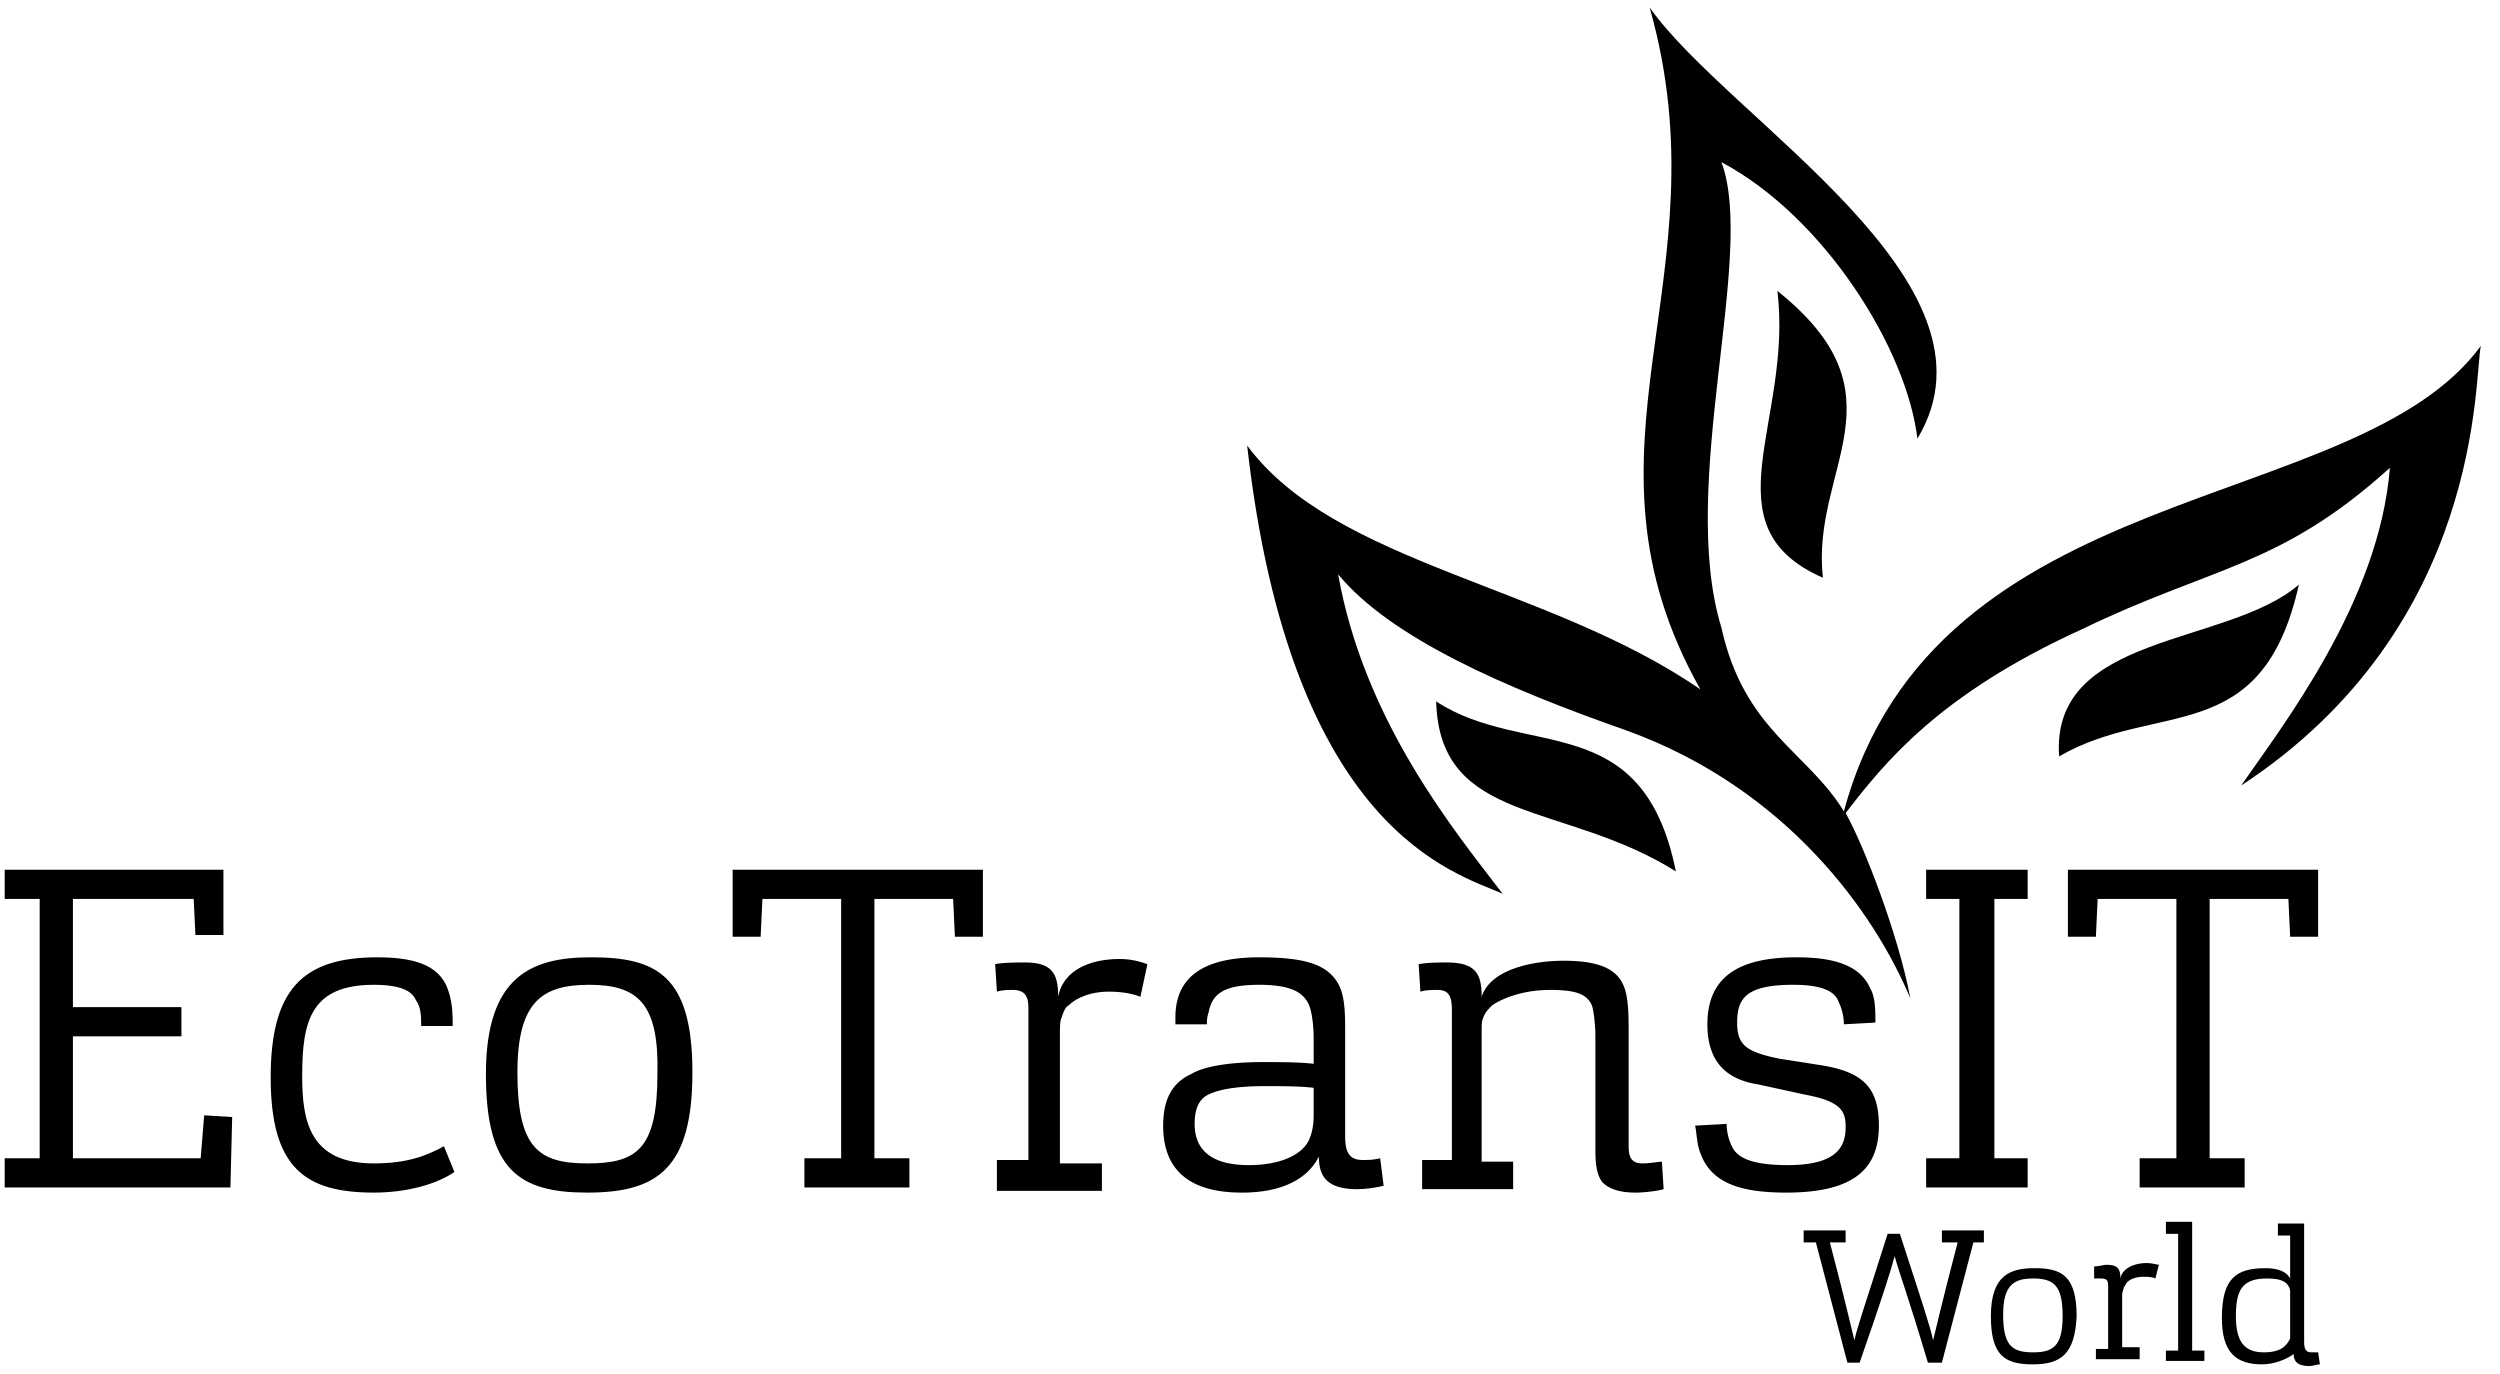 <?xml version="1.0" encoding="utf-8"?>
<svg xmlns="http://www.w3.org/2000/svg" width="91" height="50" viewBox="0 0 165 91" fill="none">
  <path d="M99.237 59.21c-3.014-1.365-14.027-3.982-16.925-29.696 5.796 7.85 19.94 9.216 30.026 16.157-9.043-16.043 1.739-27.194-3.362-45.171 5.333 7.51 23.998 18.205 17.737 28.559-.695-5.917-6.144-14.678-12.984-18.319 2.319 6.144-2.898 21.39 0 30.835 1.507 6.826 5.681 8.192 8.115 12.174 6.029-22.3 33.852-19.456 42.199-30.834-.463 2.048.232 18.546-15.882 29.127 2.666-3.868 9.158-12.174 9.854-21.049-7.304 6.6-11.709 6.485-20.404 10.695-9.507 4.324-13.1 8.875-15.651 12.175 1.159 2.048 3.478 7.965 4.29 12.288-2.319-5.575-8.116-13.881-18.781-17.75-8.116-2.844-15.651-6.144-19.13-10.354 1.74 9.786 7.768 17.067 10.898 21.164z" style="fill: rgb(0, 0, 0);"/>
  <path d="M94.832 46.467c5.912 3.869 13.68.342 15.883 11.264-7.42-4.665-15.651-3.072-15.883-11.264zm57.154-7.737c-4.753 4.096-16.462 3.186-15.883 11.378 6.493-3.755 13.449-.455 15.883-11.378zm-34.547-19.456c1.043 8.647-4.753 15.588 3.014 19.001-.811-7.282 5.681-12.06-3.014-19.001z" style="fill: rgb(0, 0, 0);"/>
  <path d="M0 78.667v-1.934h2.319V59.552H0v-1.934h14.492v4.323h-1.855l-.116-2.39h-8v7.169h7.188v1.934H4.521v8.079h8.463l.232-2.845 1.855.114-.116 4.665H0zm24.462-1.593c2.318 0 3.594-.569 4.637-1.138l.696 1.707c-1.16.796-3.13 1.365-5.333 1.365-4.521 0-6.84-1.593-6.84-7.623 0-5.803 2.087-7.965 7.072-7.965 2.782 0 4.29.683 4.753 2.39.232.796.232 1.479.232 2.162h-2.087c0-.57 0-1.252-.348-1.707-.232-.57-.927-1.024-2.782-1.024-4.174 0-4.753 2.39-4.753 6.03 0 2.959.463 5.803 4.753 5.803zm14.143 1.934c-4.521 0-6.724-1.479-6.724-7.85 0-6.486 3.014-7.738 6.956-7.738 4.29 0 6.724 1.138 6.724 7.624 0 6.371-2.319 7.964-6.956 7.964zm.116-13.767c-3.13 0-4.753 1.138-4.753 5.803 0 5.006 1.391 6.03 4.637 6.03 3.246 0 4.638-.91 4.638-5.917.115-4.665-1.276-5.916-4.522-5.916z" style="fill: rgb(0, 0, 0);"/>
  <path d="M52.98 78.667v-1.934h2.435V59.552h-5.217l-.116 2.503h-1.855v-4.437h16.578v4.437H62.95l-.116-2.503h-5.216v17.18h2.318v1.935H52.98zm12.753 0v-1.82h2.087V66.833c0-.683-.116-1.252-1.044-1.252-.232 0-.695 0-1.043.114l-.116-1.82c.464-.114 1.623-.114 1.97-.114 1.856 0 2.203.796 2.203 2.275.348-1.82 2.203-2.503 4.058-2.503.927 0 1.507.228 1.855.342l-.464 2.161c-.58-.227-1.275-.341-2.087-.341-1.275 0-2.202.455-2.666.91-.232.114-.348.455-.464.797-.116.227-.116.682-.116 1.137v8.534h2.783v1.82h-6.956v-.227zm16.231.341c-4.29 0-5.217-2.275-5.217-4.437 0-1.707.58-2.845 1.855-3.414.927-.569 2.782-.796 4.753-.796 1.043 0 2.435 0 3.362.114v-1.707c0-.796-.116-1.82-.348-2.276-.347-.682-1.043-1.251-3.246-1.251-2.318 0-3.13.569-3.362 1.82-.116.342-.116.57-.116.797h-2.087v-.455c0-3.072 2.435-3.983 5.565-3.983 2.55 0 3.942.342 4.753 1.138.812.797.928 1.82.928 3.641v7.055c0 1.023.232 1.592 1.16 1.592.347 0 .695 0 1.159-.113l.231 1.82a8.026 8.026 0 01-1.739.228c-2.086 0-2.55-.91-2.55-2.162-.927 1.82-3.014 2.39-5.101 2.39zm1.507-7.054c-1.855 0-3.246.227-3.942.683-.463.34-.695.91-.695 1.82 0 1.48.811 2.73 3.594 2.73 2.086 0 3.478-.682 3.941-1.592.232-.455.348-1.024.348-1.707v-1.82c-.811-.114-2.319-.114-3.246-.114zm10.433 6.713v-1.82h1.971v-9.9c0-.796-.116-1.365-.927-1.365-.348 0-.812 0-1.16.114l-.115-1.82c.58-.114 1.39-.114 1.855-.114 1.97 0 2.318.796 2.318 2.275.58-1.82 3.362-2.39 5.449-2.39 2.782 0 3.71.797 4.058 1.935.231.797.231 1.82.231 2.959v7.395c0 .797.232 1.138.928 1.138.464 0 1.043-.114 1.275-.114l.116 1.82c-.348.114-1.275.228-1.855.228-1.043 0-1.739-.227-2.203-.682-.347-.456-.463-1.138-.463-2.048v-7.624c0-.796-.116-1.706-.232-2.048-.348-.796-1.16-1.024-2.783-1.024-1.97 0-3.362.683-3.825 1.024-.232.228-.464.455-.58.797-.116.227-.116.455-.116 1.024v8.533h2.087v1.82h-6.029v-.113zm22.259-6.827c-2.203-.341-3.362-1.593-3.362-3.982 0-3.072 1.971-4.438 5.913-4.438 2.318 0 4.173.456 4.869 2.048.348.57.348 1.48.348 2.276l-2.087.114c0-.455-.116-1.024-.348-1.48-.232-.682-1.043-1.137-3.014-1.137-3.13 0-3.71.91-3.71 2.503 0 1.48.58 1.934 2.782 2.39l2.899.454c2.666.456 3.709 1.48 3.709 3.983 0 2.844-1.623 4.437-6.144 4.437-3.13 0-4.985-.682-5.681-2.617-.232-.569-.232-1.251-.347-1.82l2.086-.114c0 .455.116 1.024.348 1.48.348.796 1.391 1.25 3.71 1.25 3.13 0 3.826-1.137 3.826-2.502 0-1.025-.232-1.707-2.667-2.162l-3.13-.683zm11.13 6.827v-1.934h2.202V59.552h-2.202v-1.934h6.724v1.934h-2.203v17.18h2.203v1.935h-6.724zm14.144 0v-1.934h2.435V59.552h-5.217l-.116 2.503h-1.855v-4.437h16.578v4.437h-1.855l-.116-2.503h-5.217v17.18h2.319v1.935h-6.956z" style="fill: rgb(0, 0, 0);"/>
  <path d="M122.076 90.272l-2.087-7.964h-.811v-.797h2.782v.797h-1.043c1.159 4.437 1.391 5.575 1.623 6.485.231-1.024.579-1.934 2.202-7.054h.812c1.623 5.006 1.971 6.03 2.202 7.054.232-.91.464-2.048 1.624-6.485h-1.044v-.797h2.783v.797h-.696l-2.087 7.964h-.927c-1.391-4.665-1.855-5.802-2.203-7.054-.348 1.252-.696 2.39-2.319 7.054h-.811zm12.289.114c-1.855 0-2.783-.569-2.783-3.186 0-2.73 1.276-3.186 2.899-3.186 1.739 0 2.782.456 2.782 3.186-.116 2.504-1.043 3.186-2.898 3.186zm0-5.689c-1.275 0-1.971.455-1.971 2.39 0 2.048.58 2.503 1.971 2.503 1.275 0 1.971-.342 1.971-2.39s-.58-2.503-1.971-2.503zm4.174 5.462v-.797h.811v-4.096c0-.341 0-.569-.463-.569h-.464v-.796c.232 0 .695-.114.811-.114.812 0 .928.341.928.91.116-.682.927-1.024 1.739-1.024.348 0 .695.114.811.114l-.232.91c-.231-.114-.579-.114-.811-.114-.58 0-.928.228-1.043.342-.116.114-.116.227-.232.341 0 .114-.116.341-.116.455v3.527h1.159v.797h-2.898v.114zm4.637 0v-.683h.811v-7.737h-.811v-.797h1.739v8.534h.811v.683h-2.55zm6.376.227c-1.739 0-2.666-.796-2.666-3.072 0-2.617.927-3.3 2.898-3.3.811 0 1.391.228 1.623.683v-2.844h-.812v-.797h1.739v7.851c0 .455.116.683.464.683h.464l.116.796c-.232 0-.464.114-.696.114-.811 0-1.043-.341-1.043-.796-.464.34-1.275.682-2.087.682zm1.855-4.323v-.57c-.116-.568-.58-.796-1.507-.796-1.623 0-2.087.683-2.087 2.503 0 1.707.58 2.39 1.855 2.39 1.159 0 1.507-.455 1.739-.91v-2.617z" style="fill: rgb(0, 0, 0);"/>
</svg>
